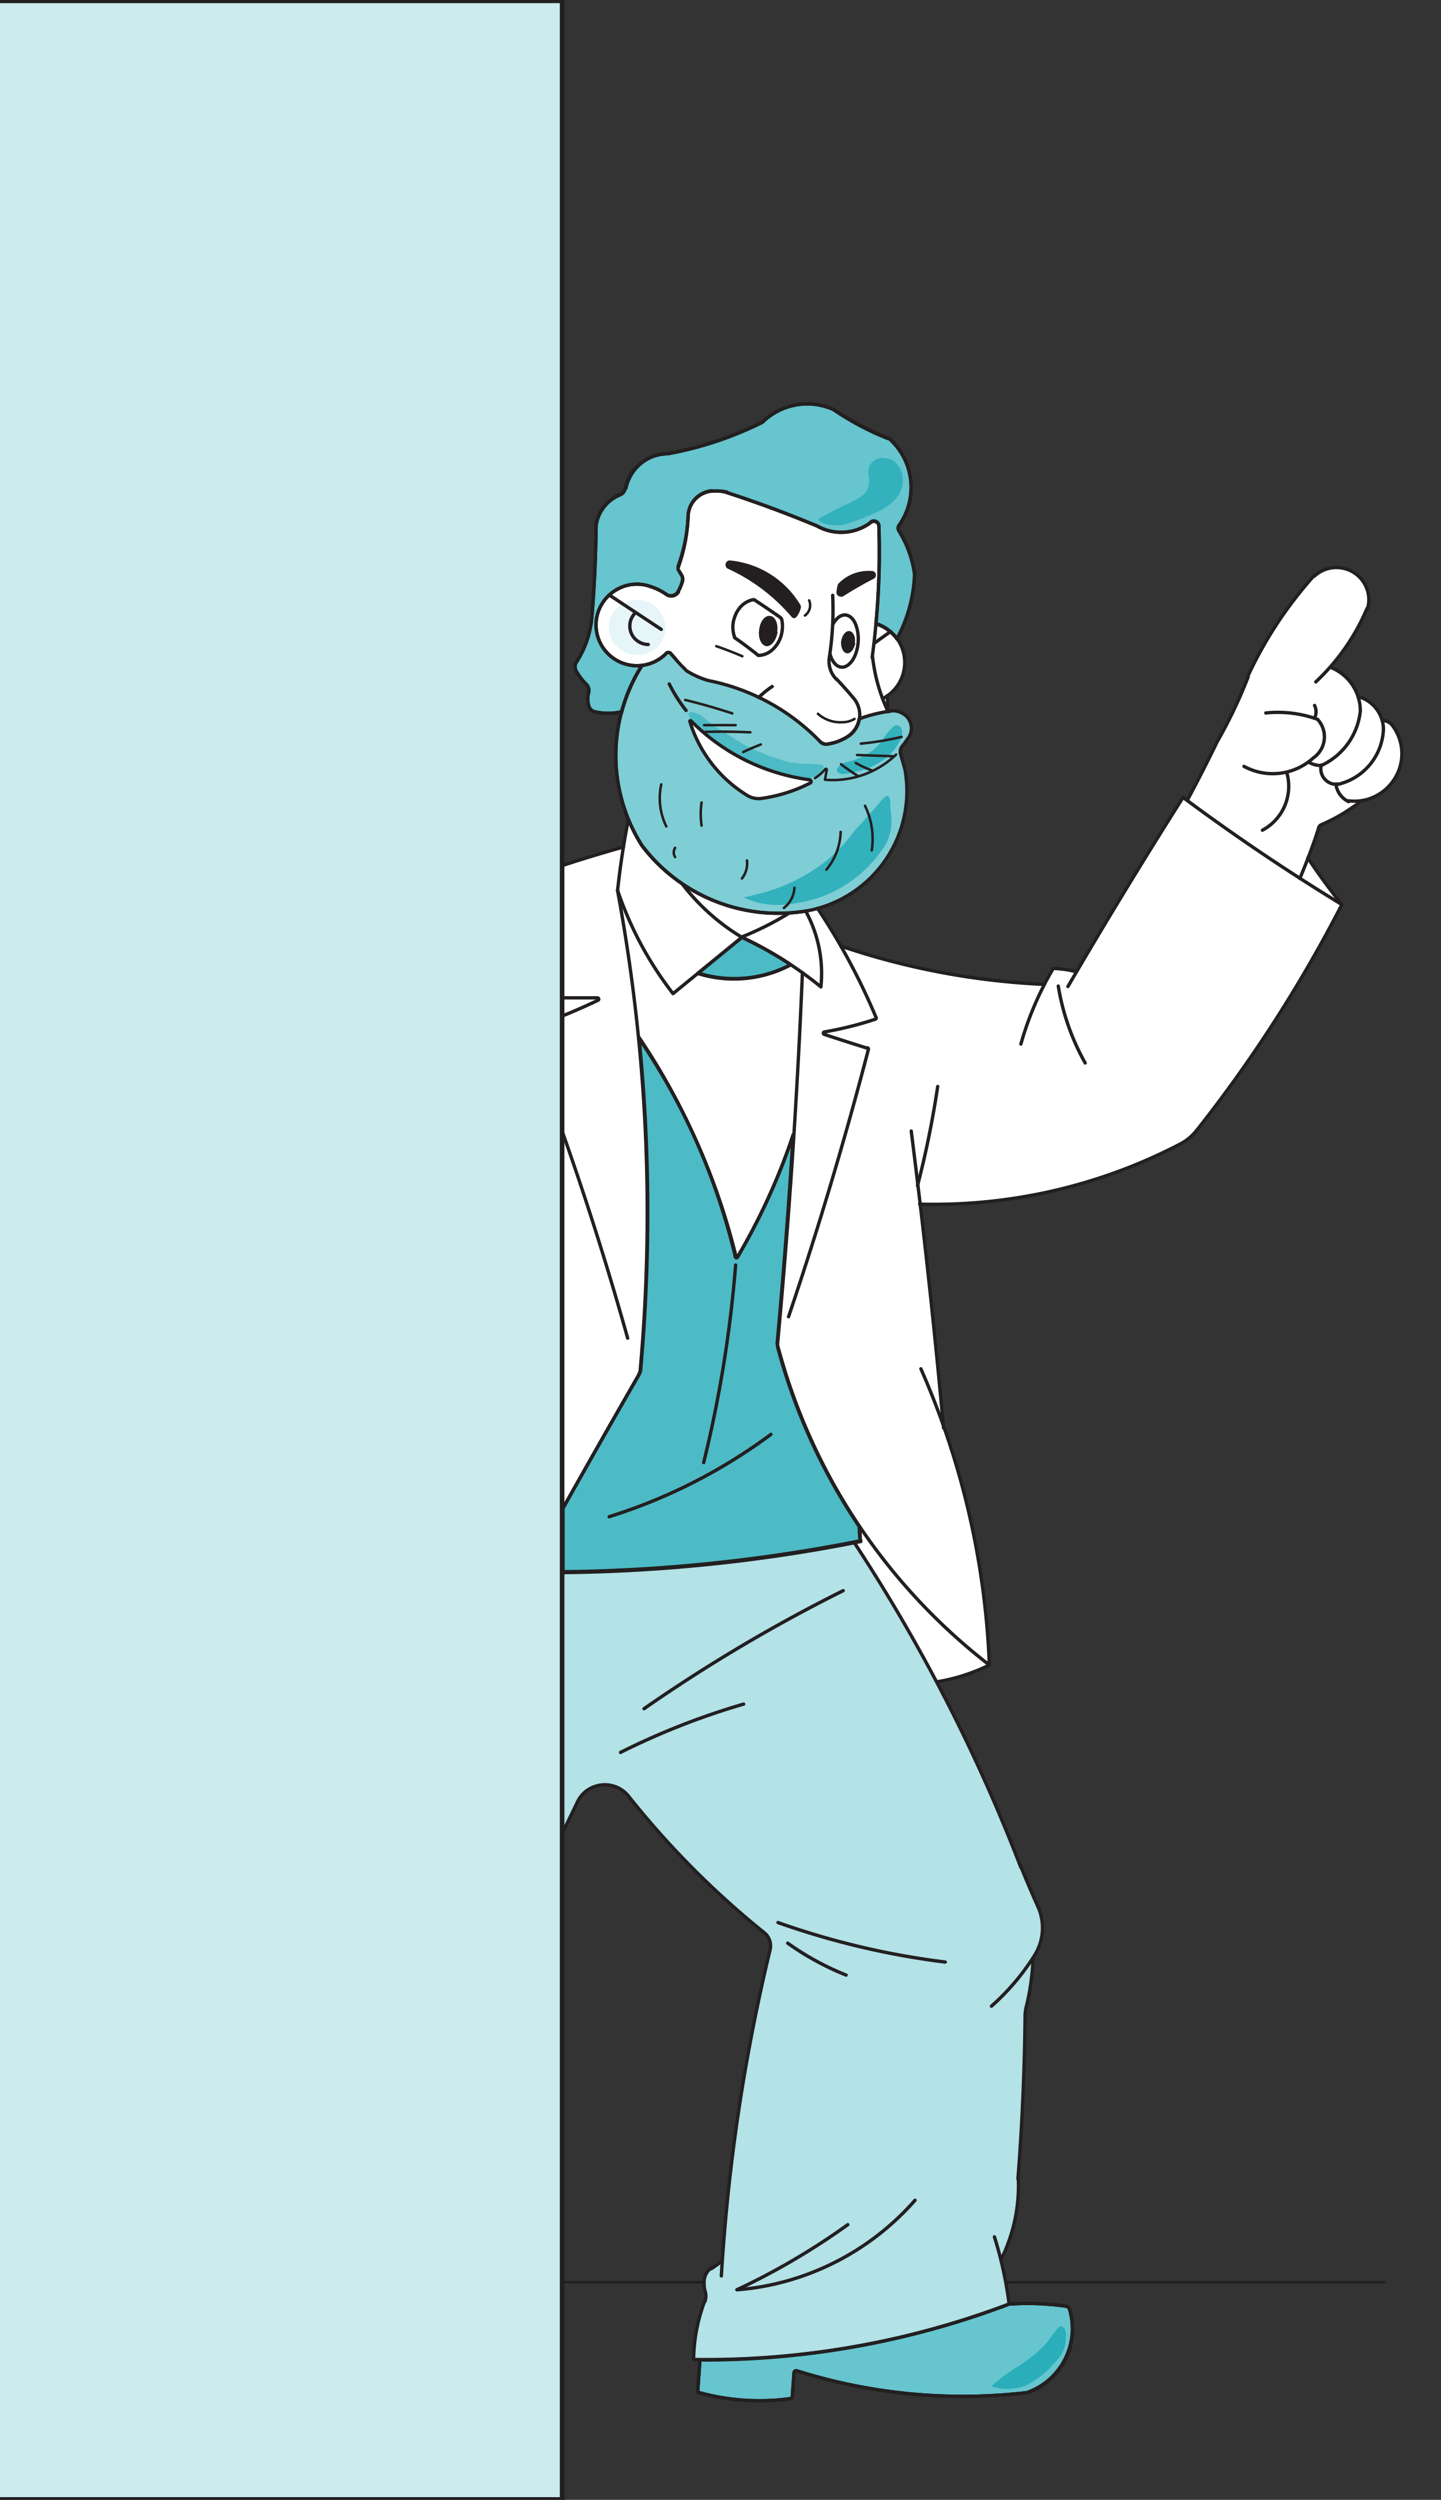 <svg xmlns="http://www.w3.org/2000/svg" width="343" height="595" fill="none" viewBox="0 0 343 595"><rect x="0" y="0" width="343" height="595" fill="#333333" stroke="none"/><g clip-path="url(#a)"><path fill="#fff" d="M.1 0h133.8v206l14.4-4.4 1.4-6.7-2.2-5.9-.9-6v-5.9l1.3-7.6-4 .4-3.1-.7-1-2.2.2-2.9v-.8l-1.9-2.1-1.3-2.5 1.7-3.3 2.5-7.5.4-9 .4-10.5.3-5 2.5-3.8 4-2.6 1.3-4 3.2-3.3 4.1-1.6 4.1-.6 10.3-2.7 9.8-4.2 3.7-2.8 4.8-1.6h4l4.5 1.2 3.9 2.8 4.2 2 5.7 2.7 2.9 3.7 1.8 5.7-.4 5.1-2.2 5.2-.6 1.2 2.8 6.3 1.3 5-1 6.5-3.3 8.7 1.6 2.8.4 4.1-1.5 3.7-3 2.9.3 3.6 2.7-.2 2 1.3 1 2.4-.4 2-2.3 3.6.3 1.6 1.1 5.4v6.7l-2.6 8.6-4 6.3-6 5.4-8.4 3.7 5.6 9 16 4.7L234 233l14.5 1.5 2-4.1 5.7 1 25-41.4 1.5.8 1.8-4 9-17.3 3.4-8.4 6.6-12 7-9.4 3.8-4 3.6-.9 3 1 1.9.9 2 2.1.7 2.4v3.8l-2 4-5 7.4-1.9 2.3 4.1 2.7 2.5 4.4 2.1 1 2.5 2.1 1.3 2.7 1.6.4 2.1 3 1 4.6-1.4 4.8-2.3 3-3.3 2.3-4.3 1.6-5 3.4-3.9 1.9-2.4 8 3.8 5.1 4.2 5.8-7.1 13.5-14.7 23-10.2 14.1-5 5.3-11.9 6-16.8 5.4-12.6 2.6-16.8 1.2H219l2.6 23.4 2.6 28.2 6.3 19.9.5 3 3.3 20.4 1 15-6 2.2-6.2 1.7 13.6 27.9 7.8 19.4 3.2 8 .3 4.3-1 4.3-1.3 2.2-.7 8.3-1.2 5.4v15.3l-1.4 19.4v6l-.9 7.3-2.5 7.6-.9 2 1.6 5.7.5 4.8h8l6 .7.8 2.5.4 4.7-1.3 4.4-2.7 4-4 3.6-3.6 1.3-16.1 1-17.1-1.5-10.7-1.9-10.5-3-.6 1.2-.2 5.5-11.2.6-11.4-2 .7-7.7h-1.6v-3l.9-5.8 1.9-5.8-.6-4 .6-1.9 3.8-3.2 1.9-19 2.7-21.3 2.7-13.6 2.5-13.4 1.7-7.4-.4-2.3-8.2-7-11.6-11-10-11.1-4.2-5.2-2.8-1.8-3.2-.4-3.1 1.2-1.6 1.9-4 7.7v159.4H0V0Z"/><path fill="#009EAD" d="M158.3 150.6c.6-3.6-1.8-7-5.4-7.7a6.7 6.7 0 0 0-7.9 5.2c-.7 3.6 1.8 7 5.4 7.7 3.7.7 7.2-1.6 7.9-5.2Z" opacity=".1"/><path fill="#009EAD" d="M204.8 366.9a382.2 382.2 0 0 1-70.9 7.4V359a3217 3217 0 0 1 18.1-31.8 3 3 0 0 0 .4-1.3 419.7 419.7 0 0 0-.5-79 159.6 159.6 0 0 1 23.2 52.2.3.3 0 0 0 .4.2.3.3 0 0 0 .2-.1 151.5 151.5 0 0 0 13.2-29 1741.5 1741.5 0 0 1-3.8 49.5v1a141 141 0 0 0 19.5 42.7 98 98 0 0 1 .2 3.4m-38.7-135.1a28.7 28.7 0 0 0 22-2.1 89.3 89.3 0 0 0-11.6-6.5l-10.4 8.6Z" opacity=".7"/><path fill="#009EAD" d="M165.4 561.7a.3.3 0 0 1-.3-.3 40.9 40.9 0 0 1 2.7-13.5 4 4 0 0 0 0-2.6 7 7 0 0 1-.2-2 4 4 0 0 1 1.7-3.4 50.4 50.4 0 0 0 2.5-1.8 445 445 0 0 1 11.4-74 4 4 0 0 0-1.4-4.2 207.5 207.5 0 0 1-32.3-32.5 7.2 7.2 0 0 0-10.2-1.1 7.2 7.2 0 0 0-2 2.5 1216.8 1216.8 0 0 1-3.4 7v-61.6a383.2 383.2 0 0 0 69.4-7.1 407.2 407.2 0 0 1 39.8 77.4 218.6 218.6 0 0 0 4 9.4 12.2 12.2 0 0 1-.9 11.6l-.3.6a57.5 57.5 0 0 1-1.6 11.5 7.6 7.6 0 0 0-.3 2 563.5 563.5 0 0 1-1.7 39 40 40 0 0 1-4.1 19 91.4 91.4 0 0 1 2 10.8 203.6 203.6 0 0 1-74.8 13.3" opacity=".3"/><path fill="#009EAD" d="M254 548.9a64.5 64.5 0 0 0-13.6-.5 203.7 203.7 0 0 1-73.6 13.2l-.5 7.2a.5.5 0 0 0 .4.6 54.1 54.1 0 0 0 21.7 1.4.5.5 0 0 0 .4-.5l.4-5.6v-.2a.5.5 0 0 1 .7-.3 131.5 131.5 0 0 0 54.6 5.2 1.2 1.2 0 0 0 .2 0c8.1-3 12.5-11.6 10-19.8a1 1 0 0 0-.8-.7Z" opacity=".6"/><path fill="#009EAD" d="M216.2 175.2a4 4 0 0 0-1.2-5.7 4.1 4.1 0 0 0-2.8-.6c-2.6.4-5.2 1-7.7 1.9a6.1 6.1 0 0 1-2.8 4.2 12.2 12.2 0 0 1-4.7 1.7 2 2 0 0 1-1.8-.6 50.6 50.6 0 0 0-26.5-14.4 19.1 19.1 0 0 1-4.8-2 4.9 4.9 0 0 1-.9-.7 25.7 25.7 0 0 1-2.4-2.7l-1-1.1a.7.7 0 0 0-1 0 9.8 9.8 0 0 1-5.8 2.9 40 40 0 0 0 0 42.8 40.7 40.7 0 0 0 39.2 15.6 29 29 0 0 0 23.3-33.7 28.2 28.2 0 0 0-1-3.6 2 2 0 0 1 .4-1.8 33.8 33.8 0 0 0 1.5-2.2Zm-23.2 11a36.4 36.4 0 0 1-11.4 3.7 5.2 5.2 0 0 1-3.4-.7 31.5 31.5 0 0 1-14-17.6.2.2 0 0 1 .1-.2.2.2 0 0 1 .3 0 48.8 48.8 0 0 0 28.2 14 .4.4 0 0 1 .2.8Z" opacity=".5"/><path fill="#009EAD" d="m161.5 135.8.8 1.3c.2.5.3 1 0 1.6a14.2 14.2 0 0 1-.9 2.3 2 2 0 0 1-2.9.5 13.6 13.6 0 0 0-3.7-1.8c-5-1.8-10.6.9-12.4 6a9.7 9.7 0 0 0 6 12.3 9.8 9.8 0 0 0 4.4.5 40 40 0 0 0-4.8 11c-2.1.5-4.4.5-6.5 0a2 2 0 0 1-1.4-1.5 6 6 0 0 1 0-3 2 2 0 0 0-.6-2 14.3 14.3 0 0 1-2.3-3.1 2 2 0 0 1 0-2.2 23.4 23.4 0 0 0 3.7-11c.6-7.2.9-14.4 1-21.7a9.3 9.3 0 0 1 5.7-7.2 2 2 0 0 0 1.2-1.5c1-4.7 5.2-8.1 10-8.2a84 84 0 0 0 22.6-7.5 15.3 15.3 0 0 1 17-3 65.3 65.3 0 0 0 13 6.9c.3 0 .5.2.7.4a15.6 15.6 0 0 1 2 20.2 1.2 1.2 0 0 0-.1 1.4 26.4 26.4 0 0 1 3.7 10.3v.2a34.7 34.7 0 0 1-4.2 15.2 9.7 9.7 0 0 0-5-3.6c.7-7.7 1-15.5.7-23.2a1.2 1.2 0 0 0-2-1 11.7 11.7 0 0 1-12.7.9 289 289 0 0 0-21.6-8 11.7 11.7 0 0 0-3.4-.3 6.2 6.2 0 0 0-5.7 5.9 40.1 40.1 0 0 1-2.4 12" opacity=".6"/><path stroke="#231F20" stroke-linecap="round" stroke-linejoin="round" stroke-width=".8" d="M152.8 201.3a40.8 40.8 0 0 0 39.3 15.5M152.8 158.4a40 40 0 0 0 0 42.9"/><path stroke="#231F20" stroke-linecap="round" stroke-linejoin="round" stroke-width=".6" d="M196.5 185.6a21.8 21.8 0 0 0 16.8-6"/><path stroke="#231F20" stroke-linecap="round" stroke-linejoin="round" stroke-width=".8" d="M195.2 176.5a2 2 0 0 0 1.8.6m0 0a12.2 12.2 0 0 0 4.8-1.8m0 0a6.1 6.1 0 0 0 1.4-9.1m0 0a99.3 99.3 0 0 0-4.1-4.6m-1.7-5.1a74 74 0 0 0 .8-14.8M197.4 156.5a6.1 6.1 0 0 0 1.7 5.2m-15.3 1.7a22.7 22.7 0 0 0-3.2 2.6m27-9.5a189 189 0 0 0 1.6-31.2m-1.5 31.1a41.3 41.3 0 0 0 3.7 13m-16.9-44.2a283.9 283.9 0 0 0-21.6-8m21.6 8a11.7 11.7 0 0 0 12.7-.8m2 .9a1.2 1.2 0 0 0-2-1M159 108a84 84 0 0 0 22.5-7.5m17-3a15.3 15.3 0 0 0-17 3m17-3a65.9 65.9 0 0 0 13 6.8m.7.5a2.1 2.1 0 0 0-.7-.5M214 125a15.6 15.6 0 0 0-1.9-20.2m-57.3 34.8c-5-1.8-10.6.9-12.4 6a9.7 9.7 0 0 0 6 12.3 9.8 9.8 0 0 0 10.2-2.4m1 0a.7.7 0 0 0-1 0m-1.2-5.7-12.4-8.2"/><path stroke="#231F20" stroke-linecap="round" stroke-linejoin="round" stroke-width=".8" d="M151.3 145.8a4.4 4.4 0 0 0-.2 6.2 4.5 4.5 0 0 0 3.2 1.4m-4.8 42A191 191 0 0 0 147 212m.6-94.2a9.3 9.3 0 0 0-5.7 7.2m5.7-7.2a2 2 0 0 0 1.2-1.5m-7.9 30.4c.6-7.2.9-14.4 1-21.7M137.2 157.6a23.4 23.4 0 0 0 3.7-11m-3.7 13.2a14.4 14.4 0 0 0 2.3 3m-2.3-5.2a2 2 0 0 0 0 2.2"/><path stroke="#231F20" stroke-linecap="round" stroke-linejoin="round" stroke-width=".6" d="M160.7 201.8a2 2 0 0 0 0 2.2"/><path stroke="#231F20" stroke-linecap="round" stroke-linejoin="round" stroke-width=".8" d="M140.1 164.8a2 2 0 0 0-.6-2m.6 2a6 6 0 0 0 0 3m0 0a2 2 0 0 0 1.4 1.6m0 0c2.1.5 4.4.5 6.5 0m69.7-32.8a26.3 26.3 0 0 0-3.7-10.2m0-1.4a1.2 1.2 0 0 0 0 1.4m3.7 10.5v-.3M213.5 152a34.8 34.8 0 0 0 4.2-15.1m-6.5 32.1a22.2 22.2 0 0 0 0-3.4M173 117.1a11.7 11.7 0 0 0-3.4-.2m-10.6-8.9c-4.9 0-9 3.5-10 8.2m48.6 39.6c.9 3 3 3.9 4.8 2 1.7-1.8 2.4-5.6 1.5-8.5-.8-2.9-3-3.8-4.7-2a5.6 5.6 0 0 0-.9 1.2"/><path fill="#231F20" d="M203.5 153c.2-1.4-.4-2.7-1.3-2.8-.9-.1-1.8 1-2 2.5-.1 1.4.5 2.7 1.4 2.8.9.1 1.7-1 2-2.4Z"/><path stroke="#231F20" stroke-linecap="round" stroke-linejoin="round" stroke-width=".8" d="M158.5 141.4a13.6 13.6 0 0 0-3.7-1.8m3.7 1.8a2 2 0 0 0 3-.8m.8-3.6a30.3 30.3 0 0 0-.8-1.3m0-.9a1 1 0 0 0 0 .9m0 5 .9-2.1M162.4 138.6a2 2 0 0 0-.1-1.6"/><path stroke="#231F20" stroke-linecap="round" stroke-linejoin="round" stroke-width=".6" d="M157.4 186.7a15.3 15.3 0 0 0 1.2 10m18 12.4a5.8 5.8 0 0 0 1.2-4.3"/><path stroke="#231F20" stroke-linecap="round" stroke-linejoin="round" stroke-width=".8" d="M185.8 147a243.6 243.6 0 0 0-6.2-4.2m-20 12.7 1 1.1m.9-21.7a40.4 40.4 0 0 0 2.3-12.1m5.7-6a6.2 6.2 0 0 0-5.7 6m46.3 43.5a9.7 9.7 0 0 0 4.2-13 9.8 9.8 0 0 0-5.8-4.9m-.4 4.7 3.9-2.8m70.6 40.2a357.9 357.9 0 0 0 7.1-13.9m0 0a114.5 114.5 0 0 0 7.4-15.5m-1 21.3a14.3 14.3 0 0 0 16.5-2m1-9.2a27.8 27.8 0 0 0-12.3-1.5M312.6 180.4a6.1 6.1 0 0 0 1-9.2m.9 11a16.1 16.1 0 0 0 9.3-13m0 0a11.2 11.2 0 0 0-6.7-10.2m1.3 27.7a14 14 0 0 0 10.9-13.3"/><path stroke="#231F20" stroke-linecap="round" stroke-linejoin="round" stroke-width=".8" d="M329.3 173.4a8.2 8.2 0 0 0-6-7.6m-8.8 16.3a3.7 3.7 0 0 0 2.8 4.5 4 4 0 0 0 1 0m2.7 4c6.2.8 11.8-3.7 12.6-9.8a11.2 11.2 0 0 0-2.3-8.3"/><path stroke="#231F20" stroke-linecap="round" stroke-linejoin="round" stroke-width=".8" d="M331.3 172.5a3 3 0 0 0-2.3-1M318 186.8a5.4 5.4 0 0 0 3 4m-20.5 6.8c5-2.7 7.3-8.4 5.8-13.7m3.1 25.2a166.3 166.3 0 0 0 4.5-12m.6-.8a1 1 0 0 0-.6.8m.6-.8a45.5 45.5 0 0 0 9-5.2m-12-9.7a5.7 5.7 0 0 0 3 .8m-89.9 157.7a2017.1 2017.1 0 0 0-7.7-70.7m21.4 268.6a39.7 39.7 0 0 0 4.1-19.1M240.2 548.4a92 92 0 0 0-3.5-16M133.9 374.1a382.5 382.5 0 0 0 71-7.4m-37.3 176.5c0 .7 0 1.3.2 2m0 2.6a4 4 0 0 0 0-2.6m1.5-5.4a4.1 4.1 0 0 0-1.7 3.4m.1 4.6a40.9 40.9 0 0 0-2.6 13.5m.3.3a203.6 203.6 0 0 0 74.8-13.2"/><path stroke="#231F20" stroke-linecap="round" stroke-linejoin="round" stroke-width=".8" d="M165.1 561.3c0 .2.1.4.3.4m10-16.7a165.4 165.4 0 0 0 26.4-15.5"/><path stroke="#231F20" stroke-linecap="round" stroke-linejoin="round" stroke-width=".8" d="M175.5 545c16.3-1.3 31.5-9 42.3-21.3m-28.1 40.6a131.5 131.5 0 0 0 54.6 5.2m0 0h.3m-55-5.2a.5.5 0 0 0-.6.4m64.7-15.8a64.5 64.5 0 0 0-13.5-.5m14.4 1.3a1 1 0 0 0-.9-.8m-9.1 20.5c8-2.9 12.4-11.6 10-19.7m-88 12-.5 7.2m22.5 1.5.4-5.7m53.3-46.1a570.4 570.4 0 0 0 1.7-39m.3-2a9.3 9.3 0 0 0-.3 2m-1-35.1a404.6 404.6 0 0 0-39.7-77.4m-3.1-141.9a174.6 174.6 0 0 0 48.4 9.1"/><path stroke="#231F20" stroke-linecap="round" stroke-linejoin="round" stroke-width=".6" d="M134 543.2h33.6m71.8 0h90.2"/><path stroke="#231F20" stroke-linecap="round" stroke-linejoin="round" stroke-width=".8" d="M204.8 366.8a99.7 99.7 0 0 0-.2-3.4M177 405.6a174.4 174.4 0 0 0-29.3 11.5m53-38.5a379.4 379.4 0 0 0-47.4 28.1M169.3 540a38.6 38.6 0 0 0 2.5-1.8m-5.3 31.3a54.1 54.1 0 0 0 21.7 1.4m0 0a.5.5 0 0 0 .4-.4m-22.5-1.5a.5.5 0 0 0 .4.6m18.7-112A188.1 188.1 0 0 0 225 467m-37.5-4.5a66.3 66.3 0 0 0 13.9 7.6"/><path fill="#231F20" d="M185 150.4c.3-2-.5-3.7-1.7-3.8-1.2-.2-2.4 1.3-2.6 3.3-.3 2 .5 3.7 1.7 3.9 1.2.1 2.4-1.4 2.7-3.4Z"/><path stroke="#231F20" stroke-linecap="round" stroke-linejoin="round" stroke-width=".8" d="M281.6 189.8a499.5 499.5 0 0 0 37.8 25.5m-37.8-25.5a1430.7 1430.7 0 0 0-27.4 45m30.6 34.3a328.6 328.6 0 0 0 34.6-53.8M311.3 204.2a152.6 152.6 0 0 0 8.1 11.1m-63.2 16a24.6 24.6 0 0 0-5.5-.8m0 0a76 76 0 0 0-7.7 18m8.9-13.8a55.7 55.7 0 0 0 6.4 18.3m-49.8-10.9a155 155 0 0 0-13.9-25.9m-6.9 97.2a930.4 930.4 0 0 0 19-63.6m-58.3-48.2a338 338 0 0 0-14.5 4.4m15.5 112.5a768.1 768.1 0 0 0-15.5-49m18.5 56.5a420.1 420.1 0 0 0-5.4-114m38 107.7.2 1M185.2 320.6c8 30 25.6 56.6 50.3 75.7M235.5 396.3a194 194 0 0 0-16.3-70.5m3.8 74.5a44.3 44.3 0 0 0 12.5-4m-83.5-69a3217 3217 0 0 0-18 31.7m18-31.8c.2-.4.4-.8.4-1.2m43.9-80.4a81.7 81.7 0 0 0 12-3m0 0a.3.3 0 0 0 .2-.5s0 0 0 0m-12.3 4.1a569.6 569.6 0 0 0 10.3 3.3m.2.3a.3.3 0 0 0-.2-.4m-10.2-3.8a.3.3 0 0 0-.3.4.3.3 0 0 0 .2.2m-62.3-8.7h8.3m-8.3 4.3a151.1 151.1 0 0 0 8.4-3.7m0 0a.3.3 0 0 0 .2-.4.3.3 0 0 0-.3-.2m42.9 82.2a1733.4 1733.4 0 0 0 5.9-88.2m-14.4-8.4-16.4 13.4M147 211.9a84 84 0 0 0 13.2 24.6"/><path stroke="#231F20" stroke-linecap="round" stroke-linejoin="round" stroke-width=".8" d="M195.4 234.9a88.8 88.8 0 0 0-18.8-11.8m18.8 11.8a31 31 0 0 0-3.6-18m-29.4-6.5a51.1 51.1 0 0 0 14.2 12.7"/><path stroke="#231F20" stroke-linecap="round" stroke-linejoin="round" stroke-width=".8" d="M176.6 223a73.5 73.5 0 0 0 11.3-5.7M145 361a129 129 0 0 0 38.5-19.6m-17.4-109.7a28.7 28.7 0 0 0 22-2M312.8 137a97 97 0 0 0-15.8 24m16.2 1.3a51.6 51.6 0 0 0 12.2-17.5"/><path stroke="#231F20" stroke-linecap="round" stroke-linejoin="round" stroke-width=".8" d="M325.5 144.9c1.2-4-1.1-8.3-5.2-9.5a7.7 7.7 0 0 0-7.4 1.7m0 33.8a3.4 3.4 0 0 0 0-3m-94 118.7a126.7 126.7 0 0 0 62-14.3m0 0a12.3 12.3 0 0 0 3.9-3.2m-41.7 175.4a241.3 241.3 0 0 0 4 9.4M236 477.5a56.3 56.3 0 0 0 10.2-12m0 0a12.3 12.3 0 0 0 .9-11.6M244.3 477.6a57.5 57.5 0 0 0 1.6-11.5m-27.5-183.9a228.8 228.8 0 0 0 4.8-23.6m-48 40.5A159.9 159.9 0 0 0 152 247M175 299a.3.3 0 0 0 .4.3.3.3 0 0 0 .2-.2m0 0a151.5 151.5 0 0 0 13.2-29m-21.3 78a294 294 0 0 0 7.6-47"/><path fill="#231F20" d="M173.4 135.1a44 44 0 0 1 15.3 11.6.4.4 0 0 0 .6 0 4.7 4.7 0 0 0 1-2 .7.7 0 0 0 0-.5 21.7 21.7 0 0 0-16.5-10.5.7.7 0 0 0-.8.7.7.7 0 0 0 .4.7"/><path stroke="#231F20" stroke-linecap="round" stroke-linejoin="round" stroke-width=".6" d="M173.4 135.1a44 44 0 0 1 15.3 11.6.4.4 0 0 0 .6 0h0a4.7 4.7 0 0 0 1-2 .7.7 0 0 0 0-.5 21.7 21.7 0 0 0-16.5-10.5.7.7 0 0 0-.8.7.7.7 0 0 0 .4.7"/><path fill="#231F20" d="M207.8 137.5a.7.7 0 0 0 .3-1 .7.7 0 0 0-.6-.3 9.7 9.7 0 0 0-7.6 2.8.7.7 0 0 0-.2.3 7.7 7.7 0 0 0-.3 1.7.7.7 0 0 0 .7.7.7.7 0 0 0 .4 0 95.1 95.1 0 0 1 7.3-4.2"/><path stroke="#231F20" stroke-linecap="round" stroke-linejoin="round" stroke-width=".6" d="M207.8 137.5a.7.7 0 0 0 .3-1 .7.7 0 0 0-.6-.3 9.7 9.7 0 0 0-7.6 2.8.7.7 0 0 0-.2.3 7.7 7.7 0 0 0-.3 1.7.7.7 0 0 0 .7.7.7.7 0 0 0 .4 0 95.1 95.1 0 0 1 7.3-4.2m-16.2 9a3 3 0 0 0 1-3.6m2.1 27a8 8 0 0 0 5.8 2 5.4 5.4 0 0 0 2.9-.8"/><path stroke="#231F20" stroke-linecap="round" stroke-linejoin="round" stroke-width=".8" d="M179.6 142.8a.7.7 0 0 0-.6 0c-2.4.6-4 2.7-4.5 5.5a7.5 7.5 0 0 0 .4 3.5"/><path stroke="#231F20" stroke-linecap="round" stroke-linejoin="round" stroke-width=".8" d="m161.5 135.7.8 1.3c.2.5.3 1 0 1.6-.1.7-.4 1.4-.8 2a3.5 3.5 0 0 1 0 .3 2 2 0 0 1-3 .5 13.6 13.6 0 0 0-3.7-1.8c-5-1.8-10.6.9-12.4 6a9.7 9.7 0 0 0 6 12.3 9.8 9.8 0 0 0 4.4.5 40 40 0 0 0-4.8 11c-2.1.5-4.4.5-6.5 0a2 2 0 0 1-1.4-1.5 6 6 0 0 1 0-3 2 2 0 0 0-.6-2 14.3 14.3 0 0 1-2.3-3.1 2 2 0 0 1 0-2.2 23.4 23.4 0 0 0 3.7-11c.6-7.2.9-14.5 1-21.7a9.3 9.3 0 0 1 5.7-7.2 2 2 0 0 0 1.2-1.5c1-4.7 5.2-8.1 10-8.2a84 84 0 0 0 22.6-7.5 15.3 15.3 0 0 1 17-3 65.3 65.3 0 0 0 13 6.9c.3 0 .5.2.7.4a15.6 15.6 0 0 1 2 20.2 1.2 1.2 0 0 0-.1 1.4 26.4 26.4 0 0 1 3.7 10.2v.3a34.8 34.8 0 0 1-4.2 15.2 9.7 9.7 0 0 0-5-3.6c.7-7.7 1-15.5.7-23.2a1.2 1.2 0 0 0-1.3-1.2 1.2 1.2 0 0 0-.7.3 11.7 11.7 0 0 1-12.7.8 289 289 0 0 0-21.6-8c-1.1-.3-2.2-.4-3.4-.3a6.2 6.2 0 0 0-5.7 5.9 40.1 40.1 0 0 1-2.4 12"/><path stroke="#231F20" stroke-linecap="round" stroke-linejoin="round" stroke-width=".8" d="M195.2 176.5a2 2 0 0 0 1.8.6 12.2 12.2 0 0 0 4.8-1.8 6.2 6.2 0 0 0 2.7-4.2 36.4 36.4 0 0 1 7.8-1.9 4.2 4.2 0 0 1 2.7.7 4 4 0 0 1 1.3 5.6 35.8 35.8 0 0 1-1.6 2.2 2 2 0 0 0-.3 1.9l1 3.5a29 29 0 0 1-23.3 33.7 40.7 40.7 0 0 1-39.3-15.6 40 40 0 0 1 0-42.8 9.8 9.8 0 0 0 5.8-2.9h0a.7.7 0 0 1 1 0l1 1.1a25.7 25.7 0 0 0 2.5 2.7c.2.3.5.5.9.7a19.4 19.4 0 0 0 4.7 2 50.6 50.6 0 0 1 26.5 14.5m-29 55.1a28.7 28.7 0 0 0 22-2 89.3 89.3 0 0 0-11.6-6.5l-10.4 8.5Zm87.5 317.3a64.5 64.5 0 0 0-13.5-.5 203.8 203.8 0 0 1-73.6 13.3l-.5 7.2a.5.5 0 0 0 .4.6 54.1 54.1 0 0 0 21.7 1.4.5.5 0 0 0 .4-.5l.4-5.7a.4.4 0 0 1 0 0 .5.5 0 0 1 .7-.4 131.5 131.5 0 0 0 54.6 5.2h.3a16 16 0 0 0 10-19.8 1 1 0 0 0-.9-.8h0ZM134 436a791.7 791.7 0 0 0 3.4-7 7.2 7.2 0 0 1 2-2.6c3.2-2.5 7.7-2 10.2 1.1a207.5 207.5 0 0 0 32.3 32.5 4 4 0 0 1 1.4 4.1 445.2 445.2 0 0 0-11.6 77.6m33.2-174.8a382.2 382.2 0 0 1-70.9 7.4V359a3225.7 3225.7 0 0 1 18.1-31.8c.2-.4.4-.8.4-1.2a419.7 419.7 0 0 0-.4-79.1A159.7 159.7 0 0 1 175 299a.3.3 0 0 0 .6.1 151.6 151.6 0 0 0 13.2-29 1744.9 1744.9 0 0 1-3.8 49.5l.1 1a141.1 141.1 0 0 0 19.4 42.7l.2 3.4"/><path stroke="#231F20" stroke-linecap="round" stroke-linejoin="round" stroke-width=".8" d="M159.3 162.8a37.3 37.3 0 0 0 4 6.3"/><path stroke="#231F20" stroke-linecap="round" stroke-linejoin="round" stroke-width=".6" d="M167 191a18.6 18.6 0 0 0 0 5.5m27-11.3a11 11 0 0 0 2.4-2.1m0 2.3.4-2.2m-.4 2.2a.2.2 0 0 0 0 .2h.1m.3-2.4a.2.2 0 0 0-.2-.2.2.2 0 0 0-.1 0"/><path stroke="#231F20" stroke-linecap="round" stroke-linejoin="round" stroke-width=".8" d="M180.5 156c1.2 0 2.4-.5 3.3-1.3 2-1.8 2.8-4.5 2.3-7.2a.7.7 0 0 0-.3-.4m-5.3 8.9a95.7 95.7 0 0 0-5.6-4.2"/><path stroke="#231F20" stroke-linecap="round" stroke-linejoin="round" stroke-width=".6" d="M176.7 156.2a88.7 88.7 0 0 0-6.2-2.4"/><path fill="#009EAD" d="M203.5 197.6a38.6 38.6 0 0 1-6 6.6 42 42 0 0 1-18 8.8 49.3 49.3 0 0 1-2.5.6 19 19 0 0 0 2 .8c4.6 1.6 8.7.9 11.5.4a30 30 0 0 0 20.4-14c1-1.9 1.3-3.9 1.3-5a27.3 27.3 0 0 0-.3-3.6c.1-1.1 0-2.5-.5-2.7-.6-.3-1.6 1-3 2.7a168.2 168.2 0 0 1-5 5.5ZM249 557.8a31.4 31.4 0 0 1-3.6 3.3c-3 2.3-5.2 3.2-8.8 6.3l-.6.6.4.1c3.2 1 6 .2 6.8 0 2.2-.7 3.6-1.9 5.2-3.1 1.4-1.2 2.3-2.3 3-3 .8-1 1.4-1.7 1.8-2.8 0 0 .5-1.2.5-3a5.3 5.3 0 0 0 0-1 4.7 4.7 0 0 0-.3-.8c-.1-.3-.4-.6-.8-.7-.5 0-.9.5-1.1.8-1.4 1.7-1.9 2.7-2.5 3.3Zm-38.7-382s-1 1.6-2.7 2.9a19 19 0 0 1-6 2.7c-.4 0-1.5.3-2.1 1.3a2.6 2.6 0 0 0-.3.4c0 .2 0 .5.3.7.6.8 2.5.3 5-.3a16 16 0 0 0 4.8-2c1.2-.7 2-1.4 2.6-2a12.3 12.3 0 0 0 1.8-2.3c.6-1 1-1.5 1-2.2a4 4 0 0 0 0-1 3.6 3.6 0 0 0-.2-.8c-.2-.2-.5-.5-1-.6-.5 0-1 .4-1.2.7a13.3 13.3 0 0 0-2 2.4Z" opacity=".6"/><path fill="#009EAD" d="M185.8 180.8c-2.4-.8-5-1.7-7-2.7a33 33 0 0 1-4-2.3c-4-2.5-6-3.8-7-4.8-.3-.2-1-.9-2-1.2a4.6 4.6 0 0 0-1-.3c-.2 0-.7 0-.8.3-.5.8 2 3.1 4.6 5.3 2.7 2.2 4.3 3.5 7 5a43.5 43.5 0 0 0 7.8 3.5l2.8.9c2.2.6 3.2 1 4.4 1a8.5 8.5 0 0 0 1.6-.1 5.5 5.5 0 0 0 1-.3l1.2-.6c.5-.4 1.8-1.5 1.6-2.1 0-.4-.6-.4-3.8-.6-2.6-.1-4.3-.2-6.4-1Z" opacity=".4"/><path fill="#009EAD" d="M206.8 113.3c.3 1.8-.2 3-.7 3.8-1.4 1.9-3.9 2.3-10.2 5.8l-1 .6a.8.8 0 0 0 0 .4s.2.2.4.3c2.2 1.2 5.4.7 5.4.7.7-.2 1.7-.4 4.7-1.6 3.2-1.3 4.9-2 6.5-3.4a8.2 8.2 0 0 0 2.4-2.8c.1-.3.6-1.3.6-2.8 0-.2 0-1.5-.6-2.7a5 5 0 0 0-.7-1 7.7 7.7 0 0 0-1-1c-.4-.2-1.3-.5-2.3-.6a3.5 3.5 0 0 0-2.2.6c-1.6 1.1-1.5 2.8-1.3 3.7Z" opacity=".5"/><path stroke="#231F20" stroke-linecap="round" stroke-linejoin="round" stroke-width=".6" d="M196.7 207a14.7 14.7 0 0 0 3.4-9m7.4 4.4a18 18 0 0 0-1.6-10.6m-19.3 24.3a6.5 6.5 0 0 0 2.5-4.8m15.8-34.3a76.2 76.2 0 0 0 9.7-1.6m-10.6 4.3 8.7.3m-9 1.6a24.2 24.2 0 0 0 3.9 1.8m-7.4-1.5a56.8 56.8 0 0 0 4 2.8"/><path fill="#009EAD" d="M133.8 0H0v594.9h133.8V-.1Z" opacity=".2"/><path stroke="#231F20" stroke-linecap="round" stroke-linejoin="round" stroke-width="1.1" d="M134 594.9H.2m133.6-.2V.2H0"/><path stroke="#231F20" stroke-linecap="round" stroke-linejoin="round" stroke-width=".6" d="M174.3 169.8a144 144 0 0 0-11.2-3.2m12 6a849.8 849.8 0 0 0-7.5 0m11 1.7a154.8 154.8 0 0 0-10.8-.1m13.3 3a53.6 53.6 0 0 0-4.2 1.8"/><path stroke="#231F20" stroke-linecap="round" stroke-linejoin="round" stroke-width=".8" d="M192.7 185.6a48.8 48.8 0 0 1-28.2-14 .2.2 0 0 0-.3 0 .2.2 0 0 0 0 .1 31.5 31.5 0 0 0 13.8 17.7 5.2 5.2 0 0 0 3.5.6 36.3 36.3 0 0 0 11.3-3.6.4.4 0 0 0 .2-.6.4.4 0 0 0-.3-.2v0Z"/></g><defs><clipPath id="a"><path fill="#fff" d="M0 0h343v595H0z"/></clipPath></defs></svg>
